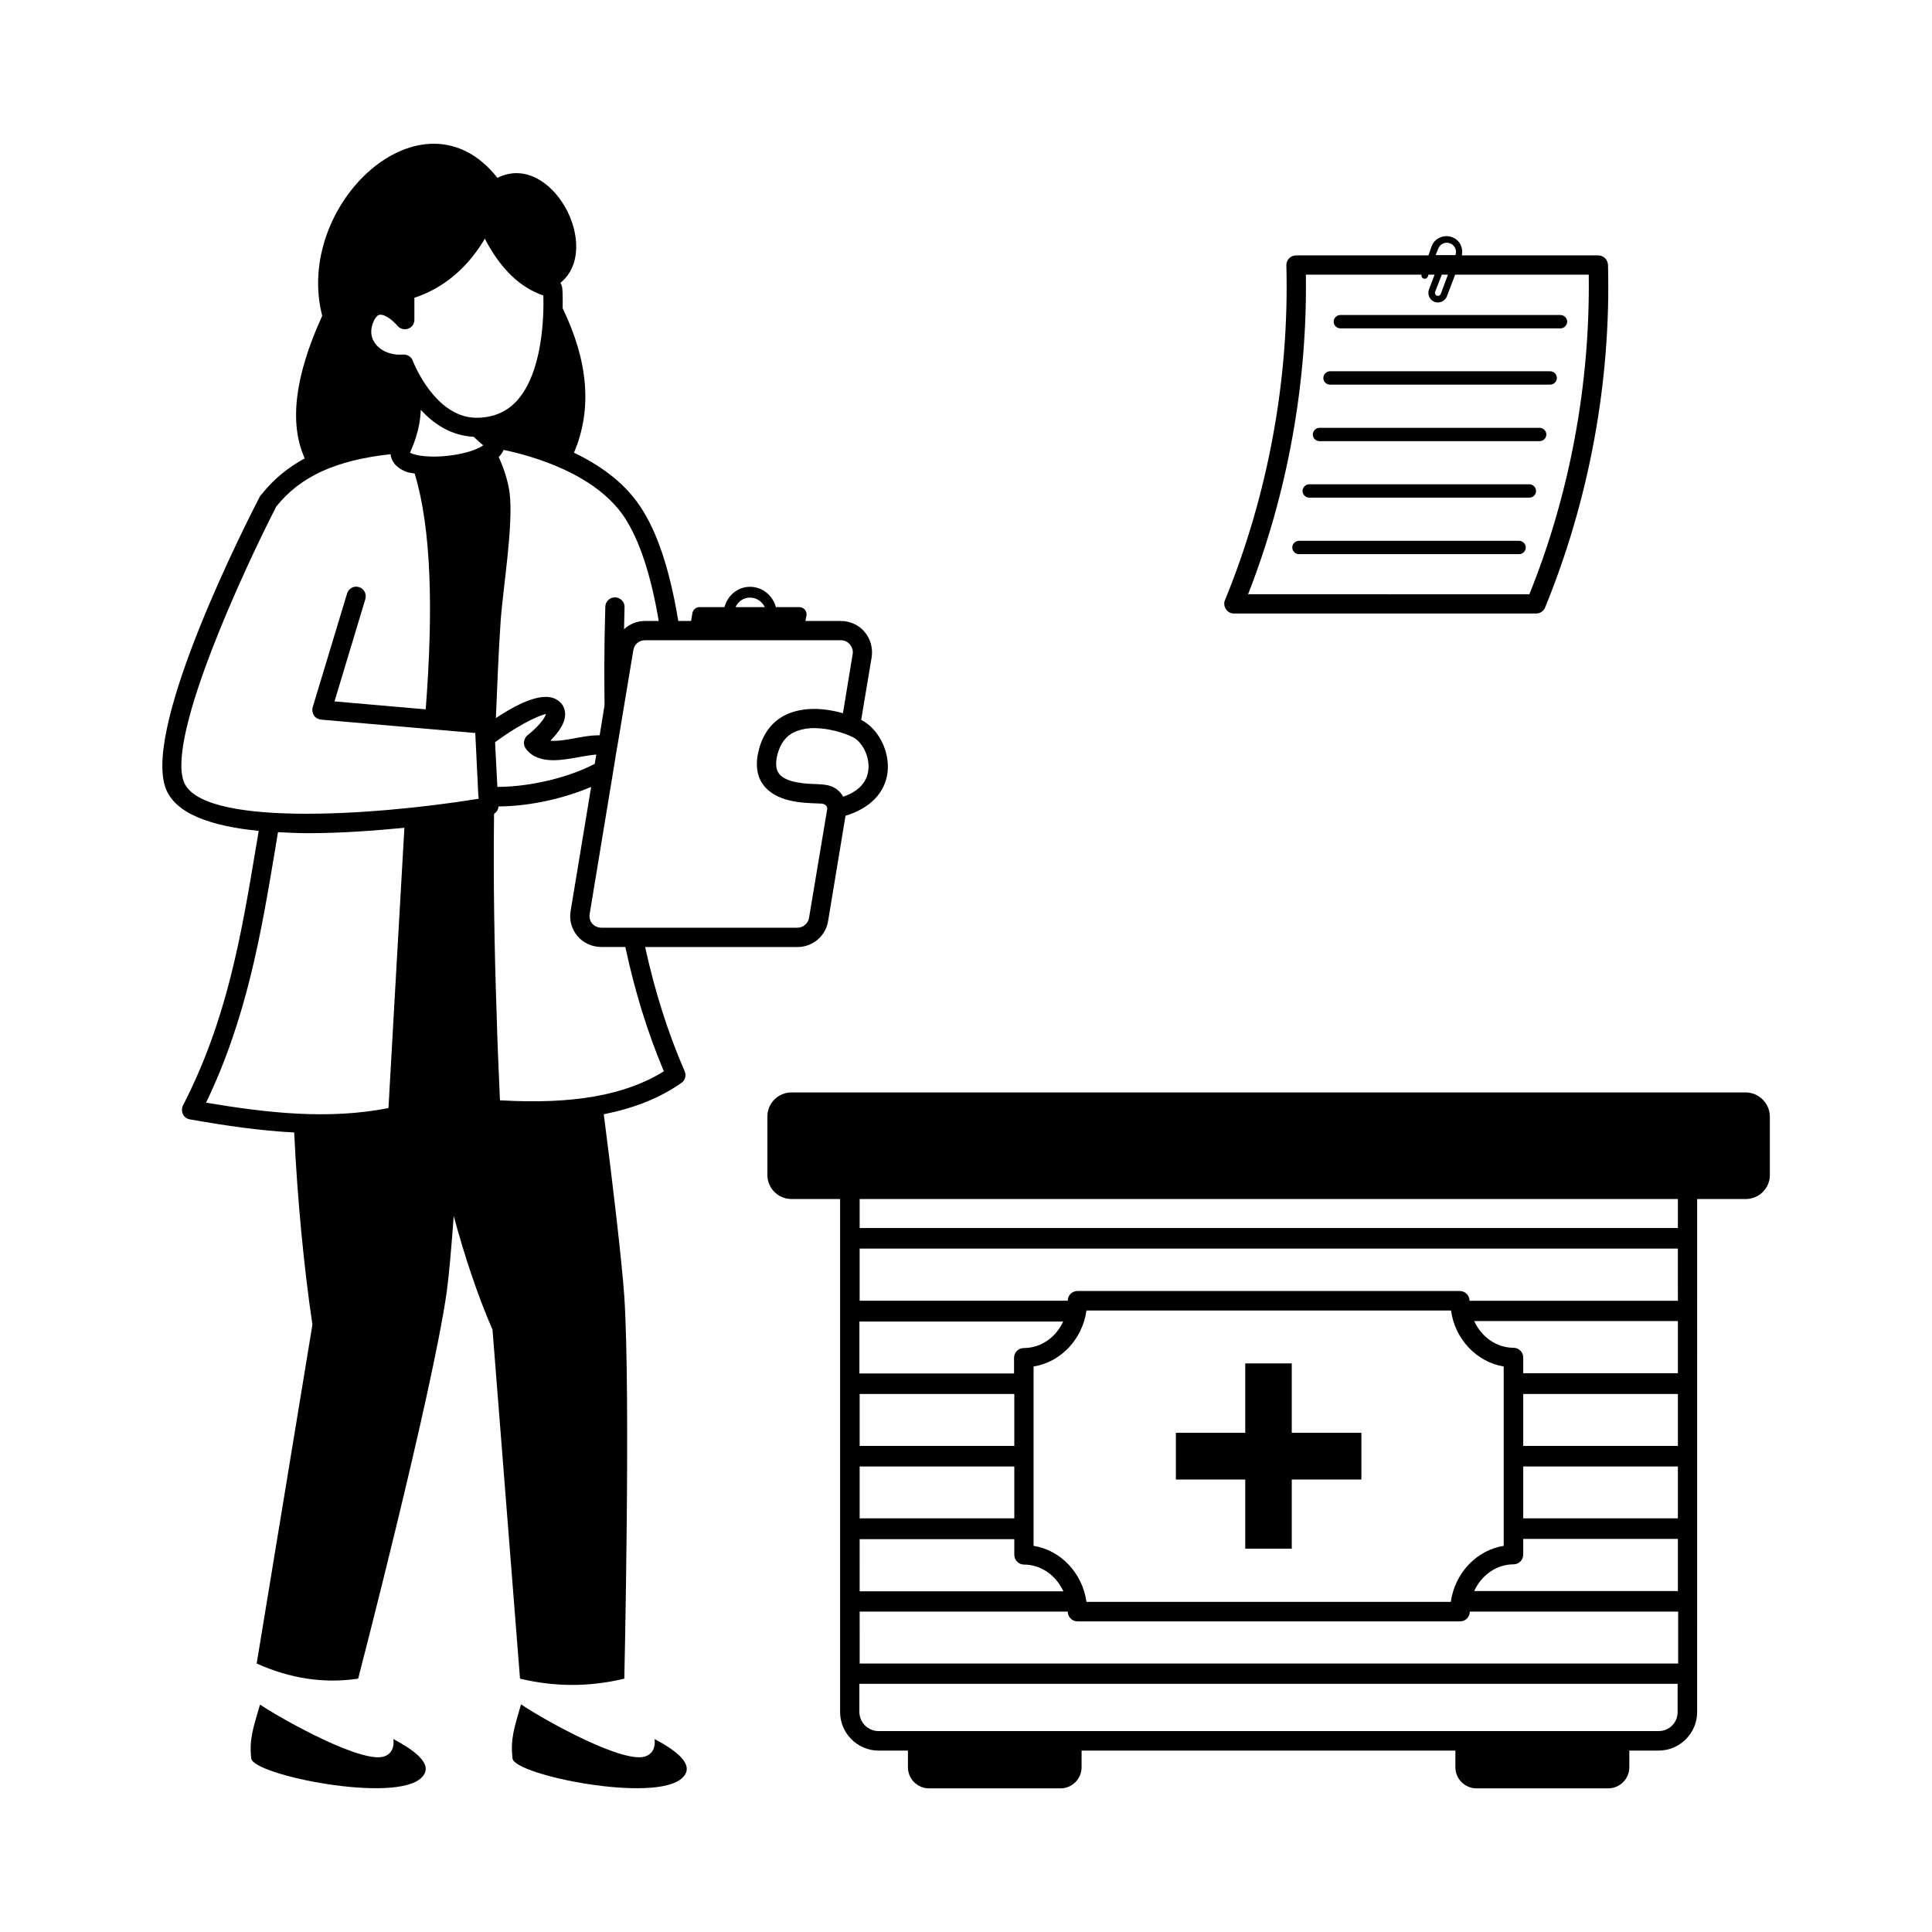 <?xml version="1.0" encoding="UTF-8"?>
<!-- Uploaded to: SVG Find, www.svgrepo.com, Generator: SVG Find Mixer Tools -->
<svg fill="#000000" width="800px" height="800px" version="1.1" viewBox="144 144 512 512" xmlns="http://www.w3.org/2000/svg">
 <g>
  <path d="m248.24 604.86c0.273 1.906-0.273 3.676-2.109 4.492-5.379 2.519-26.758-9.328-33.223-13.617-1.77 6.129-2.926 9.121-2.316 14.297 0.543 4.356 37.988 11.984 45.07 5.106 3.473-3.332-1.43-7.078-7.422-10.277z"/>
  <path d="m317.48 604.86c0.203 1.906-0.273 3.676-2.18 4.492-5.445 2.519-26.891-9.395-33.223-13.684-1.77 6.129-2.859 9.191-2.246 14.367 0.477 4.356 37.922 11.984 45.004 5.106 3.469-3.336-1.367-7.082-7.356-10.281z"/>
  <path d="m372.22 334.78 2.793-16.68c0.34-2.383-0.34-4.832-1.906-6.672-1.566-1.84-3.879-2.859-6.262-2.859h-9.395l0.273-1.43c0.203-1.227-0.75-2.246-1.906-2.246l-6.203-0.004c-0.816-3.062-3.539-5.379-6.875-5.379-3.269 0-5.922 2.316-6.738 5.379h-6.606c-0.953 0-1.703 0.68-1.906 1.566l-0.34 2.109h-3.402c-2.18-13.277-5.516-23.625-10.145-30.434-4.356-6.535-10.961-11.031-17.496-14.16 4.969-11.641 3.676-24.508-2.996-38.262 0.066-3.133-0.066-5.309-0.137-5.582 0-0.066-0.066-0.137-0.066-0.273-0.066-0.273-0.203-0.543-0.34-0.816-0.066 0-0.066-0.066-0.066-0.066 11.371-9.191-2.383-34.996-16.68-27.844-19.812-25.121-54.059 7.082-46.434 36.559-7.352 16.137-8.781 28.594-4.629 37.785-4.492 2.449-8.238 5.516-11.371 9.465-0.203 0.203-0.41 0.41-0.543 0.68-3.141 6.059-30.711 59.98-25.062 76.934 2.383 7.148 12.324 10.418 24.781 11.641l-0.68 4.016c-3.949 23.691-7.691 46.023-19.402 68.762-0.34 0.75-0.34 1.633 0 2.316 0.34 0.75 1.09 1.227 1.84 1.363 9.258 1.633 18.449 2.996 27.641 3.473 0.816 17.496 2.656 36.492 4.832 50.926l-14.773 89.801c8.781 3.949 17.703 5.379 26.891 4.016 0 0 19.676-75.707 23.488-102.6 0.613-4.562 1.227-11.711 1.84-20.016 2.859 10.621 6.332 21.039 10.281 30.16l7.285 92.457c8.852 2.109 17.973 2.316 27.641 0 0 0 1.703-75.164 0-101.3-0.68-9.465-2.996-29.48-5.445-48.27 8.102-1.633 14.844-4.289 20.562-8.305 1.02-0.68 1.363-1.973 0.887-3.062-4.492-10.348-7.898-21.172-10.484-32.953h40.371c4.016 0 7.422-2.859 8.102-6.809l4.629-27.98c6.469-1.973 10.555-6.059 11.164-11.711 0.543-5.519-2.519-11.441-7.012-13.688zm-29.48-32.41c1.77 0 3.199 1.02 3.949 2.519h-7.762c0.68-1.496 2.109-2.519 3.812-2.519zm-33.359-21.445c4.086 6.129 7.148 15.523 9.191 27.641h-3.68c-2.109 0-4.016 0.816-5.516 2.18 0.066-1.906 0.066-3.746 0.137-5.856 0.066-1.363-1.09-2.519-2.449-2.586h-0.066c-1.43 0-2.519 1.09-2.586 2.449-0.34 11.641-0.273 20.086-0.203 26.145l-1.293 7.965h-0.613c-1.633 0-3.473 0.34-5.445 0.68-2.246 0.41-5.039 0.953-7.012 0.75 2.18-2.18 4.223-4.969 3.879-7.559-0.137-1.566-1.09-2.793-2.586-3.539-3.133-1.496-8.441 0.273-15.727 5.106 0.34-8.375 0.68-16.816 1.227-25.191 0.543-8.715 3.539-26.074 2.383-34.723-0.477-3.269-1.633-6.606-2.859-9.258 0.613-0.613 1.02-1.227 1.293-1.906 7.754 1.637 24.164 6.266 31.926 17.703zm-26.078 61.41c1.703 2.383 4.426 3.133 7.352 3.133 2.383 0 4.832-0.477 7.082-0.887 1.633-0.273 3.133-0.543 4.289-0.613l-0.41 2.449c-5.856 3.133-15.863 6.059-25.805 6.129l-0.613-11.848c8.305-6.059 12.801-7.352 13.48-7.488-0.066 0.75-1.77 3.199-4.902 5.652-1.016 0.887-1.223 2.383-0.473 3.473zm-36.355 95.316c-16 3.133-32 1.293-48.34-1.43 10.824-22.469 14.637-45.137 18.312-67.129l0.75-4.562c2.656 0.137 5.309 0.273 8.102 0.273 8.645 0 17.566-0.68 25.395-1.43-1.902 32.949-3.742 66.039-4.219 74.277zm23.898-81.973c-29.07 4.699-74.211 7.422-78.227-4.766-4.152-12.527 16.203-56.305 24.578-72.645 6.398-8.035 15.863-12.324 30.297-13.891 0.203 1.43 0.953 3.402 4.289 4.699 0.68 0.203 1.363 0.273 2.109 0.41 4.426 14.57 4.969 36.152 2.926 62.5l-24.168-2.109 8.168-27.098c0.41-1.363-0.34-2.793-1.703-3.199-1.293-0.41-2.723 0.34-3.133 1.703l-9.121 30.16c-0.203 0.75-0.066 1.496 0.34 2.18 0.41 0.613 1.156 1.02 1.906 1.09l40.848 3.539 0.816 16.68v0.066c0 0.066 0.066 0.137 0.066 0.137zm-5.789-91.23c-6.606 1.156-11.438 0.273-12.391-0.543 2.723-5.922 2.723-9.871 2.859-11.301 3.336 3.676 7.965 6.875 14.023 7.148 0.816 0.816 1.703 1.633 2.519 2.246-1.02 0.75-3.199 1.77-7.012 2.449zm5.106-9.734c-11.031-0.137-16.68-14.91-16.75-15.047-0.34-1.02-1.293-1.703-2.383-1.703h-0.203c-3.199 0.273-6.195-1.02-7.625-3.269-1.09-1.703-1.09-3.812 0-5.922 0.477-0.887 1.02-1.363 1.496-1.363 1.43-0.137 3.539 1.633 4.629 2.926 0.68 0.816 1.84 1.156 2.859 0.75 1.02-0.34 1.633-1.293 1.633-2.383v-5.785c9.941-3.269 15.727-10.621 18.656-15.66 4.223 8.035 9.328 12.938 15.523 15.047 0.137 5.176-0.066 20.492-7.215 28.117-2.789 2.93-6.332 4.293-10.621 4.293zm49.77 173.2c-10.211 6.332-24.031 8.781-43.164 7.691h-0.273c-0.34-7.691-0.68-15.387-0.887-23.148-0.613-17.566-0.887-35.199-0.68-52.766 0.68-0.477 1.156-1.156 1.156-1.973 9.055-0.066 17.973-2.383 24.578-5.176l-5.445 32.883c-0.41 2.383 0.273 4.832 1.84 6.672s3.879 2.859 6.332 2.859h6.332c2.519 11.781 5.856 22.605 10.211 32.957zm38.465-40.648c-0.273 1.496-1.566 2.586-3.062 2.586h-51.945c-0.953 0-1.84-0.41-2.449-1.09-0.613-0.75-0.816-1.633-0.68-2.519l6.195-37.512v-0.066l1.09-6.672c0-0.066 0.066-0.137 0.066-0.203v-0.066l4.223-25.395c0.273-1.566 1.496-2.656 3.062-2.656h51.945c0.953 0 1.77 0.41 2.383 1.09 0.613 0.75 0.887 1.633 0.75 2.519l-2.586 15.727c-4.016-1.156-9.941-1.973-14.977 0.34-3.609 1.703-5.992 4.699-7.215 8.988-1.09 3.949-0.75 7.215 1.09 9.668 3.402 4.562 10.348 4.766 14.094 4.902 0.613 0 1.09 0.066 1.43 0.066 0.34 0.066 1.293 0.203 1.43 1.293zm9.059-32.133c-0.816-1.496-2.383-2.926-5.106-3.199-0.41-0.066-1.02-0.066-1.84-0.137-2.656-0.066-8.238-0.273-10.078-2.793-0.887-1.156-0.953-2.996-0.34-5.309 0.816-2.793 2.246-4.699 4.492-5.719 1.566-0.68 3.336-1.02 5.176-1.02 3.879 0 7.965 1.293 10.078 2.316 2.383 1.02 4.699 4.902 4.289 8.715-0.344 3.332-2.656 5.781-6.672 7.144z"/>
  <path d="m471.01 306.59h80.066c1.02 0 1.973-0.613 2.383-1.566 11.711-28.594 17.496-59.98 16.68-90.82-0.066-1.363-1.156-2.519-2.586-2.519h-36.152c0.41-2.043-0.543-4.086-2.586-4.832-2.18-0.816-4.629 0.273-5.445 2.449l-0.82 2.383h-35.062c-0.68 0-1.363 0.273-1.84 0.75-0.477 0.477-0.75 1.156-0.75 1.84 0.816 30.16-4.832 60.867-16.273 88.781-0.34 0.816-0.203 1.703 0.273 2.383 0.48 0.742 1.23 1.152 2.113 1.152zm54.125-96.676c0.477-1.293 1.906-1.906 3.133-1.43 1.293 0.477 1.906 1.906 1.43 3.133h-5.242zm0.953 6.875h1.633l-1.906 5.106c-0.137 0.41-0.613 0.613-1.02 0.477-0.41-0.137-0.613-0.613-0.477-1.02zm-36.016 0h30.637c-0.066 0.41 0.066 0.887 0.543 1.02 0.477 0.203 0.953-0.066 1.156-0.543l0.141-0.477h1.633l-1.496 3.949c-0.477 1.293 0.203 2.793 1.496 3.269 1.293 0.477 2.793-0.203 3.269-1.496l2.18-5.719h35.402c0.41 28.801-4.969 58.008-15.727 84.695l-74.551-0.004c10.484-26.758 15.727-55.965 15.316-84.695z"/>
  <path d="m546.58 287.32h-58.348c-0.953 0-1.77 0.816-1.77 1.77s0.816 1.77 1.77 1.77h58.348c0.953 0 1.77-0.816 1.77-1.77 0.004-0.949-0.816-1.77-1.77-1.77z"/>
  <path d="m551.07 274.11c0-0.953-0.816-1.77-1.77-1.77h-58.348c-0.953 0-1.77 0.816-1.77 1.77s0.816 1.77 1.77 1.77h58.348c1.02 0 1.77-0.816 1.77-1.77z"/>
  <path d="m493.68 260.91h58.348c0.953 0 1.77-0.816 1.77-1.77s-0.816-1.77-1.77-1.77h-58.348c-0.953 0-1.77 0.816-1.77 1.77 0 1.02 0.816 1.77 1.77 1.77z"/>
  <path d="m496.47 245.93h58.348c0.953 0 1.77-0.816 1.77-1.77s-0.816-1.77-1.77-1.77h-58.348c-0.953 0-1.77 0.816-1.77 1.77-0.004 0.949 0.746 1.77 1.77 1.77z"/>
  <path d="m499.2 231.02h58.348c0.953 0 1.77-0.816 1.77-1.77s-0.816-1.77-1.77-1.77h-58.348c-0.953 0-1.77 0.816-1.77 1.77 0 0.949 0.816 1.77 1.77 1.77z"/>
  <path d="m606.56 433.5h-252.79c-3.539 0-6.398 2.859-6.398 6.332v15.59c0 3.473 2.859 6.332 6.398 6.332h12.867v135.96c0 5.582 4.562 10.211 10.211 10.211h7.762v4.426c0 3.062 2.519 5.582 5.582 5.582h34.859c3.062 0 5.582-2.519 5.582-5.582v-4.426h99.059v4.426c0 3.062 2.519 5.582 5.582 5.582h34.93c3.062 0 5.582-2.519 5.582-5.582v-4.426h7.762c5.582 0 10.211-4.562 10.211-10.211l0.004-135.96h12.867c3.539 0 6.398-2.859 6.398-6.332v-15.59c-0.066-3.473-2.926-6.332-6.469-6.332zm-17.902 35.945h-216.84v-7.691h216.84zm0 96.203h-53.988c1.906-4.152 5.856-7.082 10.418-7.082 1.43 0 2.586-1.156 2.586-2.586v-4.152h40.984zm0-19.27h-40.984v-13.754h40.984zm0-19.199h-40.984v-13.754h40.984zm0-19.266h-40.984v-4.152c0-1.43-1.156-2.586-2.586-2.586-4.562 0-8.512-2.926-10.418-7.082h53.988zm-46.16-1.77v47.523c-7.215 1.156-12.938 7.215-14.023 14.844l-96.543-0.004c-1.09-7.625-6.809-13.684-14.023-14.844v-47.523c7.215-1.156 12.938-7.215 14.023-14.844h96.609c1.02 7.562 6.738 13.621 13.957 14.848zm-170.68 7.281h40.984v13.754h-40.984zm0 19.199h40.984v13.754h-40.984zm0 19.27h40.984v4.152c0 1.43 1.156 2.586 2.586 2.586 4.562 0 8.512 2.926 10.418 7.082h-53.988zm43.504-50.652c-1.43 0-2.586 1.156-2.586 2.586v4.152h-40.984v-13.754h53.988c-1.84 4.086-5.789 7.016-10.418 7.016zm-43.504 69.852h55.148c0 1.43 1.156 2.586 2.586 2.586h101.38c1.43 0 2.586-1.156 2.586-2.586h55.215v13.754h-216.91zm216.84-82.379h-55.215c0-1.43-1.156-2.586-2.586-2.586l-101.31-0.004c-1.43 0-2.586 1.156-2.586 2.586h-55.148v-13.816h216.84zm-5.109 114.04h-206.7c-2.793 0-5.106-2.246-5.106-5.106v-7.422h216.84v7.422c0.066 2.859-2.25 5.106-5.043 5.106z"/>
  <path d="m486.33 505.32h-12.324v18.383h-18.383v12.391h18.383v18.316h12.324v-18.316h18.449v-12.391h-18.449z"/>
 </g>
</svg>